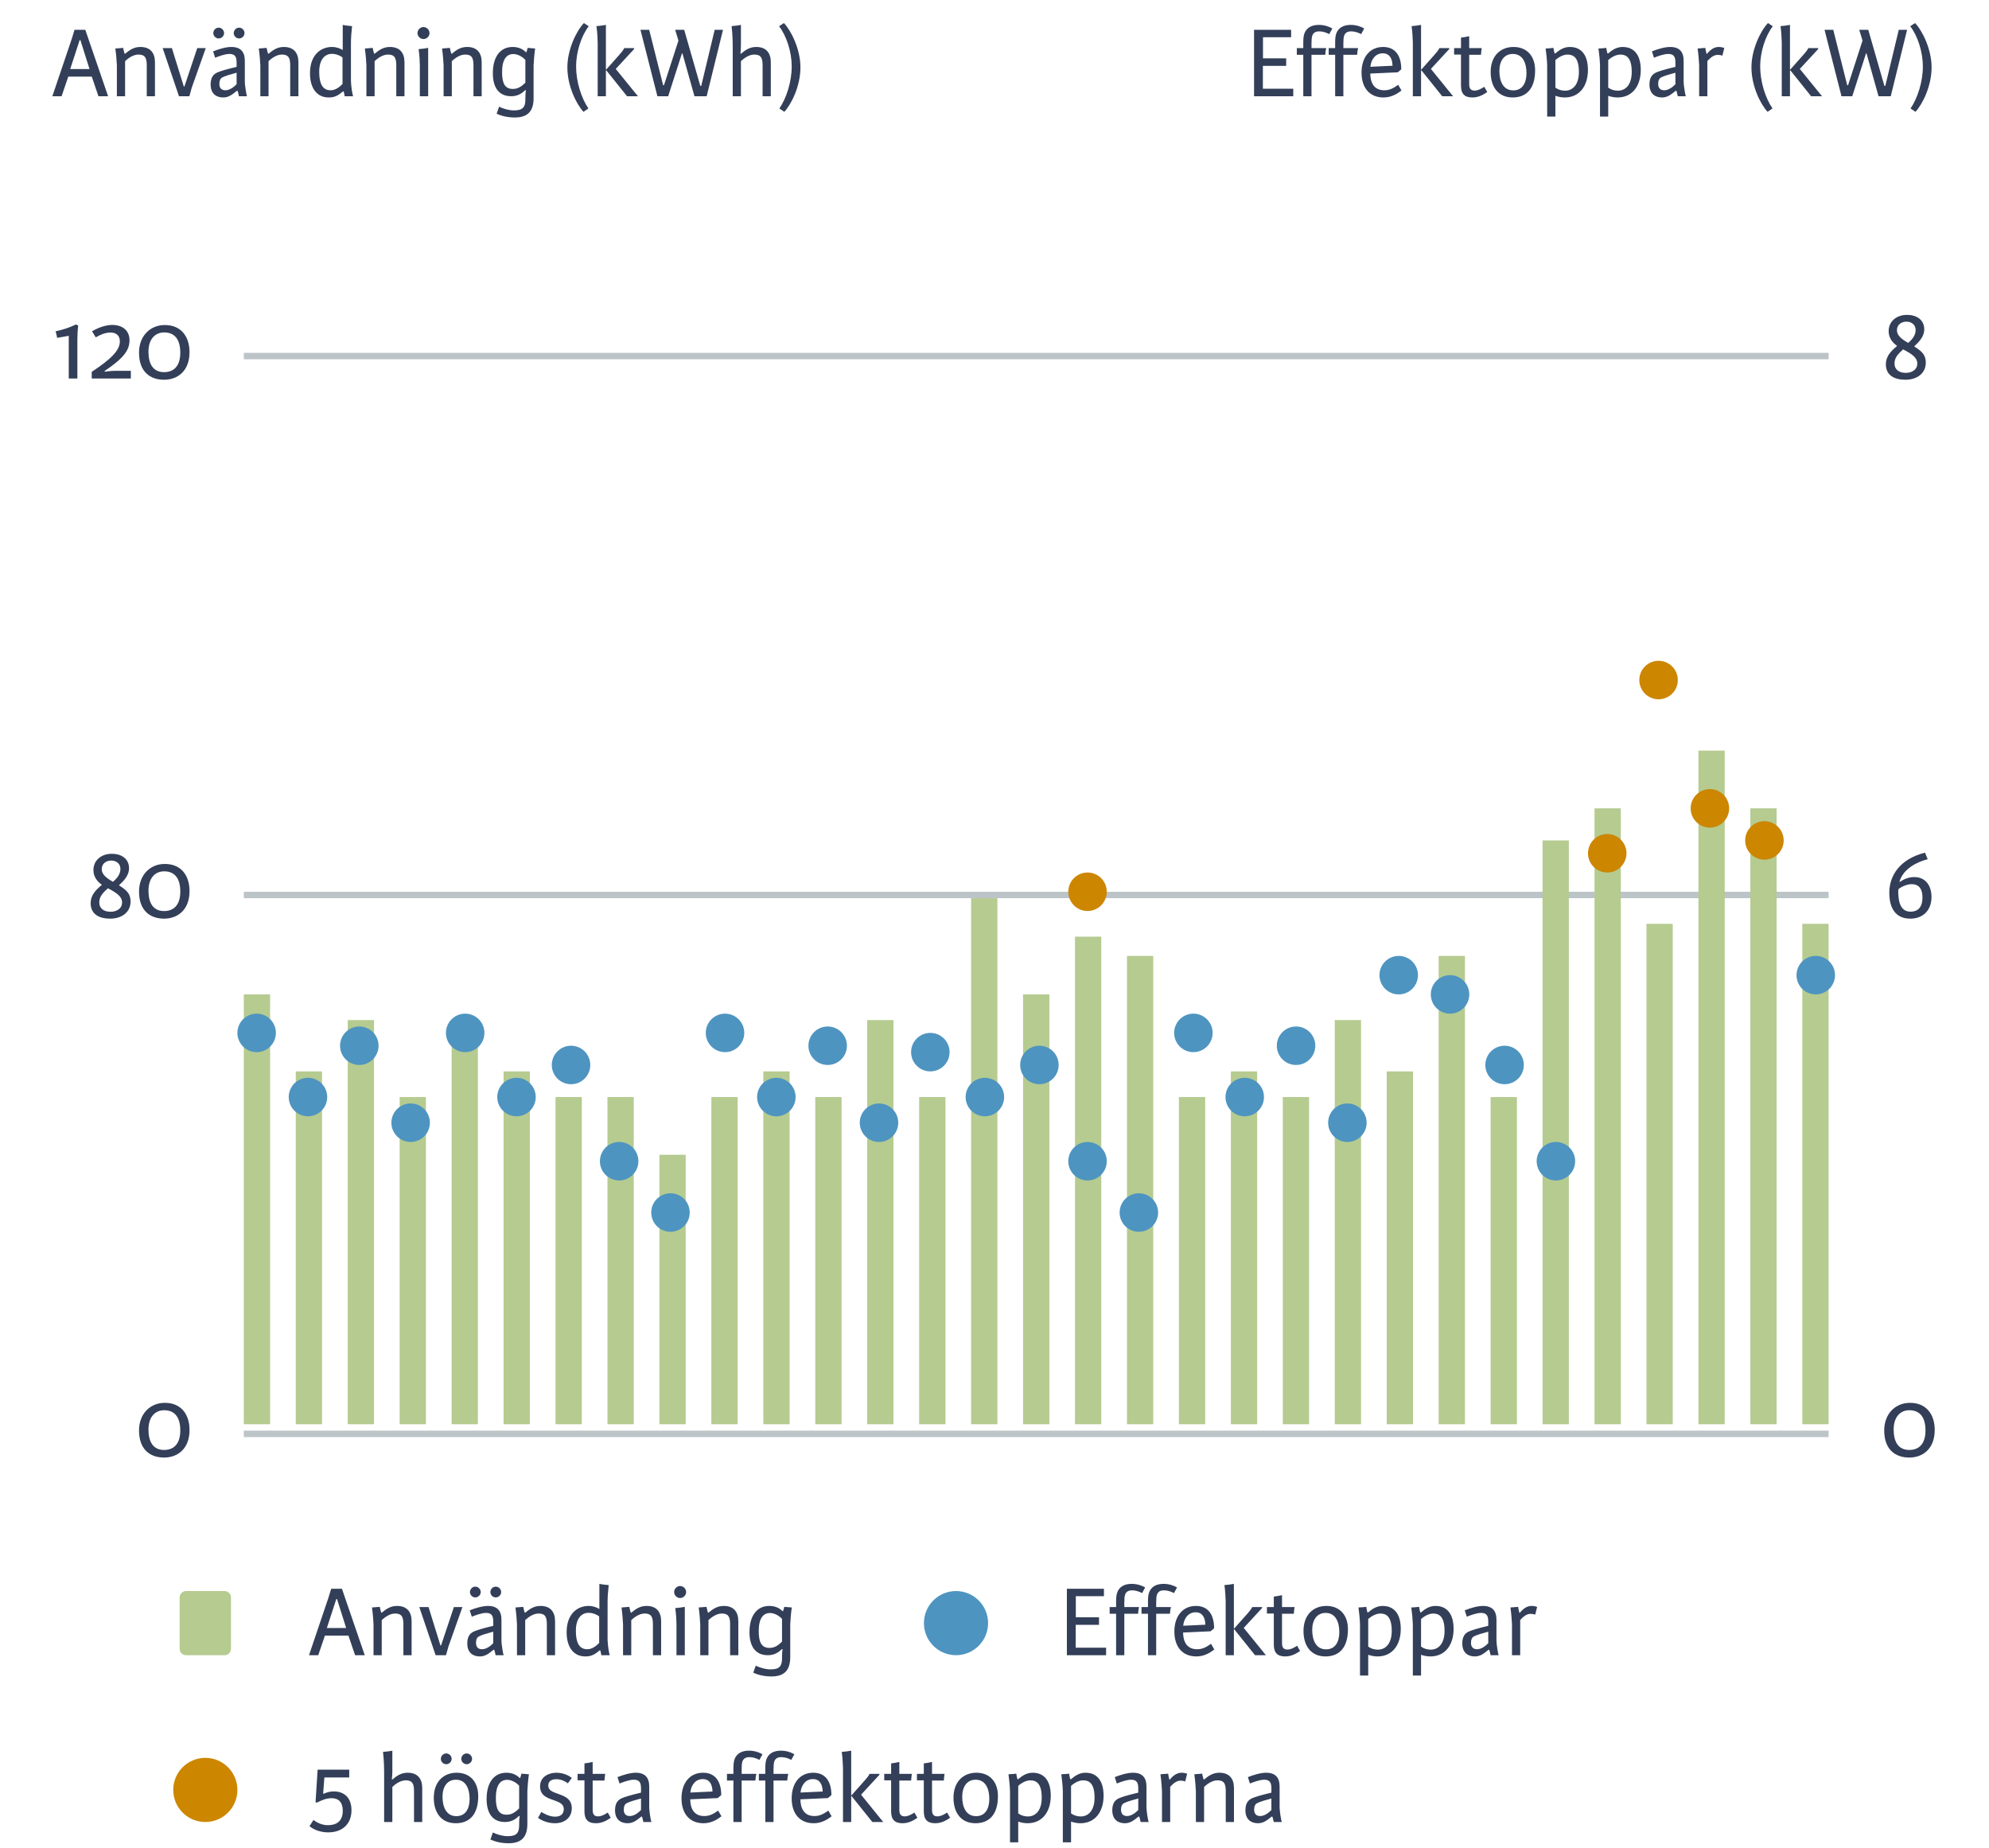 <svg width="310" height="288" viewBox="0 0 310 288" fill="none" xmlns="http://www.w3.org/2000/svg">
<path d="M11.616 4.648H13.296L16.848 15H15.344L14.304 11.944H10.64L9.6 15H8.16L11.184 6.056L11.616 4.648ZM12.416 6.248L10.944 10.76H13.952L12.528 6.248H12.416ZM18.216 15V10.184C18.184 9.544 18.12 8.6 17.976 7.56C18.408 7.528 18.728 7.512 19.192 7.464C19.256 7.8 19.32 8.04 19.416 8.36L19.496 8.376C20.136 7.864 20.792 7.32 21.88 7.32C23.416 7.32 24.152 8.232 24.152 9.704V15H22.872V10.168C22.872 8.952 22.552 8.504 21.576 8.504C20.744 8.504 19.96 9.096 19.496 9.528V15H18.216ZM28.648 13.48H28.744L30.744 7.496H32.072L29.895 13.64L29.512 15H27.895L25.352 7.496H26.791L28.648 13.48ZM36.925 14.152C36.172 14.76 35.629 15.192 34.781 15.192C33.821 15.192 32.828 14.712 32.828 13.16C32.828 12.04 33.292 11.576 33.821 11.32C34.252 11.112 35.245 10.808 36.877 10.424V9.8C36.877 9 36.733 8.408 35.773 8.408C35.036 8.408 34.06 8.792 33.532 9L33.212 8.008C34.029 7.672 35.197 7.32 36.044 7.32C37.517 7.32 38.157 8.088 38.157 9.464V12.76C38.157 13.208 38.38 14.712 38.492 15H37.245C37.181 14.68 37.117 14.44 37.036 14.168L36.925 14.152ZM36.877 11.336C36.029 11.56 35.084 11.832 34.636 12.072C34.349 12.232 34.188 12.552 34.188 13.08C34.188 13.688 34.492 14.072 35.133 14.072C35.788 14.072 36.477 13.56 36.877 13.128V11.336ZM36.428 5.16C36.428 5.608 36.812 5.992 37.261 5.992C37.724 5.992 38.108 5.608 38.108 5.16C38.108 4.696 37.724 4.312 37.261 4.312C36.812 4.312 36.428 4.696 36.428 5.16ZM33.245 5.16C33.245 5.608 33.629 5.992 34.077 5.992C34.541 5.992 34.925 5.608 34.925 5.16C34.925 4.696 34.541 4.312 34.077 4.312C33.629 4.312 33.245 4.696 33.245 5.16ZM40.575 15V10.184C40.543 9.544 40.479 8.6 40.335 7.56C40.767 7.528 41.087 7.512 41.551 7.464C41.615 7.8 41.679 8.04 41.775 8.36L41.855 8.376C42.495 7.864 43.151 7.32 44.239 7.32C45.775 7.32 46.511 8.232 46.511 9.704V15H45.231V10.168C45.231 8.952 44.911 8.504 43.935 8.504C43.103 8.504 42.319 9.096 41.855 9.528V15H40.575ZM54.697 6.712V12.648C54.729 13.528 54.921 14.712 55.033 15H53.721C53.689 14.744 53.625 14.504 53.561 14.248H53.465C52.681 14.904 52.153 15.192 51.241 15.192C49.353 15.192 48.313 13.704 48.313 11.416C48.313 8.488 50.057 7.32 51.737 7.32C52.425 7.32 53.017 7.544 53.417 7.8V3.88C53.945 3.992 54.409 4.024 54.873 4.072C54.761 5.016 54.697 5.96 54.697 6.712ZM53.385 13.096V8.952C53.049 8.68 52.393 8.392 51.737 8.392C50.617 8.392 49.753 9.288 49.753 11.192C49.753 12.888 50.185 14.072 51.529 14.072C52.281 14.072 52.905 13.576 53.385 13.096ZM57.106 15V10.184C57.075 9.544 57.011 8.6 56.867 7.56C57.298 7.528 57.618 7.512 58.083 7.464C58.147 7.8 58.211 8.04 58.306 8.36L58.386 8.376C59.026 7.864 59.682 7.32 60.77 7.32C62.306 7.32 63.042 8.232 63.042 9.704V15H61.763V10.168C61.763 8.952 61.443 8.504 60.467 8.504C59.635 8.504 58.85 9.096 58.386 9.528V15H57.106ZM65.069 5.16C65.069 4.648 65.501 4.216 65.996 4.216C66.508 4.216 66.941 4.648 66.941 5.16C66.941 5.656 66.508 6.088 65.996 6.088C65.501 6.088 65.069 5.656 65.069 5.16ZM66.733 7.464V15H65.436V10.184C65.421 9.448 65.388 8.696 65.245 7.656C65.677 7.624 66.252 7.56 66.733 7.464ZM69.138 15V10.184C69.106 9.544 69.042 8.6 68.898 7.56C69.33 7.528 69.65 7.512 70.114 7.464C70.178 7.8 70.242 8.04 70.338 8.36L70.418 8.376C71.058 7.864 71.714 7.32 72.802 7.32C74.338 7.32 75.074 8.232 75.074 9.704V15H73.794V10.168C73.794 8.952 73.474 8.504 72.498 8.504C71.666 8.504 70.882 9.096 70.418 9.528V15H69.138ZM79.9 7.32C80.684 7.32 81.388 7.56 81.964 8.136H82.044C82.124 7.896 82.188 7.704 82.236 7.464C82.7 7.512 82.972 7.528 83.404 7.56C83.26 8.6 83.196 9.544 83.164 10.184V15.288C83.164 17.368 82.22 18.312 80.236 18.312C79.116 18.312 78.14 18.072 77.404 17.72L77.788 16.632C78.524 16.984 79.34 17.208 80.108 17.208C81.436 17.208 81.884 16.744 81.884 15.512V15.176C81.884 14.664 81.916 14.312 81.98 14.104L81.852 14.056C81.292 14.616 80.62 15 79.676 15C77.804 15 76.812 13.704 76.812 11.416C76.812 8.792 78.012 7.32 79.9 7.32ZM81.884 12.888V9.336C81.404 8.824 80.684 8.424 80.012 8.424C78.956 8.424 78.252 9.24 78.252 11.256C78.252 13.016 78.716 13.864 79.932 13.864C80.78 13.864 81.34 13.416 81.884 12.888ZM88.429 10.504C88.429 7.656 89.885 4.76 91.005 3.592L91.757 4.088C90.589 5.608 89.789 8.12 89.789 10.344C89.789 12.76 90.621 15.32 91.709 16.904L90.941 17.432C89.821 16.216 88.429 13.4 88.429 10.504ZM94.434 3.88V10.824H94.498L96.53 8.536C96.882 8.152 97.138 7.816 97.298 7.496H98.834V7.64L95.97 10.744L99.426 15H97.73L94.498 10.968H94.434V15H93.154V6.6C93.122 5.912 93.106 5.112 92.962 4.072C93.394 4.04 93.954 3.976 94.434 3.88ZM105.74 6.328L105.228 4.648H106.636L109.148 13.384H109.292L111.388 4.648H112.684L110.14 15H108.236L106.364 8.328H106.284L104.14 15H102.46L99.82 4.648H101.18L103.356 13.288H103.484L105.74 6.328ZM115.4 8.36L115.48 8.376C116.12 7.864 116.776 7.32 117.864 7.32C119.4 7.32 120.136 8.232 120.136 9.704V15H118.856V10.168C118.856 8.952 118.536 8.504 117.56 8.504C116.728 8.504 115.944 9.096 115.48 9.528V15H114.2V7.592C114.2 6.568 114.184 5.432 114.024 4.072C114.488 4.024 114.952 3.992 115.48 3.88V7.048C115.48 7.4 115.448 7.976 115.4 8.36ZM124.754 10.504C124.754 13.4 123.362 16.216 122.242 17.432L121.474 16.904C122.562 15.32 123.394 12.76 123.394 10.344C123.394 8.12 122.594 5.608 121.426 4.088L122.178 3.592C123.298 4.76 124.754 7.656 124.754 10.504Z" fill="#333F58"/>
<path d="M195.453 15V4.648H201.229V5.8H196.845V9.096H200.461V10.264H196.829V13.832H201.565V15H195.453ZM204.406 8.536V15H203.126V8.536H202.118V7.496H203.126V6.552C203.126 6.008 203.174 5.528 203.334 5.128C203.67 4.328 204.422 3.88 205.542 3.88C206.422 3.88 207.174 4.152 207.654 4.44L207.174 5.32C206.742 5.08 206.15 4.888 205.638 4.888C205.222 4.888 204.71 4.984 204.518 5.592C204.438 5.864 204.406 6.248 204.406 6.776V7.496H206.71C206.614 7.832 206.566 8.232 206.55 8.536H204.406ZM209.374 8.536V15H208.094V8.536H207.086V7.496H208.094V6.552C208.094 6.008 208.142 5.528 208.302 5.128C208.638 4.328 209.39 3.88 210.51 3.88C211.39 3.88 212.142 4.152 212.622 4.44L212.142 5.32C211.71 5.08 211.118 4.888 210.606 4.888C210.19 4.888 209.678 4.984 209.486 5.592C209.406 5.864 209.374 6.248 209.374 6.776V7.496H211.678C211.582 7.832 211.534 8.232 211.518 8.536H209.374ZM213.581 10.408L217.037 10.248C217.005 9.096 216.557 8.312 215.517 8.312C214.445 8.312 213.709 9.16 213.581 10.408ZM215.757 14.072C216.605 14.072 217.213 13.72 217.917 13.224L218.429 14.104C217.549 14.808 216.637 15.192 215.629 15.192C213.533 15.192 212.205 13.768 212.205 11.304C212.205 9 213.437 7.32 215.565 7.32C217.533 7.32 218.397 8.76 218.397 10.808L217.853 11.272L213.565 11.464C213.581 12.84 214.109 14.072 215.757 14.072ZM221.481 3.88V10.824H221.545L223.577 8.536C223.929 8.152 224.185 7.816 224.345 7.496H225.881V7.64L223.017 10.744L226.473 15H224.777L221.545 10.968H221.481V15H220.201V6.6C220.169 5.912 220.153 5.112 220.009 4.072C220.441 4.04 221.001 3.976 221.481 3.88ZM231.336 13.528L231.8 14.344C231.16 14.792 230.408 15.192 229.48 15.192C228.264 15.192 227.704 14.616 227.704 13.352V8.504H226.632V7.496H227.704V5.864C228.136 5.816 228.552 5.736 228.984 5.64V7.496H230.936C230.888 7.752 230.84 8.296 230.824 8.536H228.984V13.096C228.984 13.8 229.224 14.12 229.816 14.12C230.312 14.12 230.76 13.896 231.336 13.528ZM235.754 15.192C233.546 15.192 232.33 13.592 232.33 11.224C232.33 8.744 233.834 7.32 235.898 7.32C237.898 7.32 239.258 8.648 239.258 10.968C239.258 13.736 237.978 15.192 235.754 15.192ZM235.85 14.088C237.306 14.088 237.914 12.888 237.914 11.4C237.914 9.816 237.322 8.408 235.786 8.408C234.394 8.408 233.69 9.544 233.69 11.064C233.69 12.52 234.202 14.088 235.85 14.088ZM242.419 14.936V18.168H241.139V10.2C241.107 9.304 241.027 8.456 240.899 7.56C241.299 7.544 241.715 7.512 242.115 7.464C242.163 7.8 242.227 8.072 242.29 8.312L242.387 8.344C243.107 7.736 243.763 7.32 244.691 7.32C244.931 7.32 245.187 7.352 245.411 7.4C246.563 7.672 247.491 8.68 247.491 10.904C247.491 13.416 246.163 15.192 243.875 15.192C243.427 15.192 242.915 15.112 242.419 14.936ZM242.419 9.368V13.656C242.819 13.96 243.363 14.136 243.907 14.136C245.219 14.136 246.083 13.096 246.083 11.208C246.083 9 245.251 8.504 244.307 8.504C243.315 8.504 242.419 9.368 242.419 9.368ZM250.653 14.936V18.168H249.373V10.2C249.341 9.304 249.261 8.456 249.133 7.56C249.533 7.544 249.949 7.512 250.349 7.464C250.397 7.8 250.461 8.072 250.525 8.312L250.621 8.344C251.341 7.736 251.997 7.32 252.925 7.32C253.165 7.32 253.421 7.352 253.645 7.4C254.797 7.672 255.725 8.68 255.725 10.904C255.725 13.416 254.397 15.192 252.109 15.192C251.661 15.192 251.149 15.112 250.653 14.936ZM250.653 9.368V13.656C251.053 13.96 251.597 14.136 252.141 14.136C253.453 14.136 254.317 13.096 254.317 11.208C254.317 9 253.485 8.504 252.541 8.504C251.549 8.504 250.653 9.368 250.653 9.368ZM261.287 14.168L261.175 14.152C260.423 14.76 259.879 15.192 259.031 15.192C258.071 15.192 257.079 14.712 257.079 13.16C257.079 12.04 257.543 11.576 258.071 11.32C258.503 11.112 259.495 10.808 261.127 10.424V9.8C261.127 9 260.983 8.408 260.023 8.408C259.287 8.408 258.311 8.792 257.783 9L257.463 8.008C258.279 7.672 259.447 7.32 260.295 7.32C261.767 7.32 262.407 8.088 262.407 9.464V12.76C262.407 13.208 262.631 14.712 262.743 15H261.495C261.431 14.68 261.367 14.44 261.287 14.168ZM261.127 13.128V11.336C260.279 11.56 259.335 11.832 258.887 12.072C258.599 12.232 258.439 12.552 258.439 13.08C258.439 13.688 258.743 14.072 259.383 14.072C260.039 14.072 260.727 13.56 261.127 13.128ZM268.746 7.48L268.442 8.68C268.202 8.584 267.962 8.552 267.722 8.552C267.13 8.552 266.618 8.952 266.106 9.512V15H264.826V10.184C264.794 9.544 264.73 8.6 264.586 7.56C265.018 7.528 265.322 7.512 265.786 7.464C265.818 7.704 265.882 8.088 265.978 8.392H266.042C266.65 7.656 267.226 7.32 267.882 7.32C268.234 7.32 268.554 7.4 268.746 7.48ZM272.976 10.504C272.976 7.656 274.432 4.76 275.552 3.592L276.304 4.088C275.136 5.608 274.336 8.12 274.336 10.344C274.336 12.76 275.168 15.32 276.256 16.904L275.488 17.432C274.368 16.216 272.976 13.4 272.976 10.504ZM278.981 3.88V10.824H279.045L281.077 8.536C281.429 8.152 281.685 7.816 281.845 7.496H283.381V7.64L280.517 10.744L283.973 15H282.277L279.045 10.968H278.981V15H277.701V6.6C277.669 5.912 277.653 5.112 277.509 4.072C277.941 4.04 278.501 3.976 278.981 3.88ZM290.288 6.328L289.776 4.648H291.184L293.696 13.384H293.84L295.936 4.648H297.232L294.688 15H292.784L290.912 8.328H290.832L288.688 15H287.008L284.368 4.648H285.728L287.904 13.288H288.032L290.288 6.328ZM301.052 10.504C301.052 13.4 299.66 16.216 298.54 17.432L297.772 16.904C298.86 15.32 299.692 12.76 299.692 10.344C299.692 8.12 298.892 5.608 297.724 4.088L298.476 3.592C299.596 4.76 301.052 7.656 301.052 10.504Z" fill="#333F58"/>
<path d="M12.06 52.824V59H10.716V52.344L8.908 52.664C8.828 52.232 8.764 51.96 8.668 51.64C9.772 51.416 10.956 51.016 11.852 50.568L12.188 50.76C12.108 51.304 12.06 52.28 12.06 52.824ZM14.297 59V57.96C17.209 56.04 18.681 54.648 18.681 53.224C18.681 52.264 18.073 51.832 17.209 51.832C16.345 51.832 15.529 52.232 14.921 52.584L14.345 51.64C15.385 51.016 16.553 50.648 17.497 50.648C19.049 50.648 20.185 51.48 20.185 53.032C20.185 54.648 19.193 55.88 16.297 57.832L16.345 57.944C16.793 57.864 17.513 57.8 18.121 57.8H20.393V59H14.297ZM25.586 51.816C24.178 51.816 23.138 52.856 23.138 54.824C23.138 56.728 23.858 58.008 25.57 58.008C27.058 58.008 28.098 57.096 28.098 54.968C28.098 52.92 27.234 51.816 25.586 51.816ZM21.666 54.968C21.666 52.36 23.41 50.664 25.682 50.664C28.306 50.664 29.538 52.552 29.538 54.888C29.538 57.864 27.65 59.192 25.57 59.192C23.41 59.192 21.666 57.96 21.666 54.968Z" fill="#333F58"/>
<path d="M17.425 133.08C18.865 133.08 20.113 133.8 20.113 135.352C20.113 136.408 19.361 137.24 18.561 137.976V138.008C19.665 138.712 20.353 139.272 20.353 140.504C20.353 142.216 18.961 143.192 17.169 143.192C15.505 143.192 14.129 142.536 14.129 140.792C14.129 139.512 14.913 138.744 15.873 137.928L15.857 137.896C15.137 137.4 14.561 136.632 14.561 135.624C14.561 134.104 15.777 133.08 17.425 133.08ZM17.617 137.448C18.193 136.936 18.769 136.312 18.769 135.432C18.769 134.68 18.193 134.136 17.329 134.136C16.561 134.136 15.857 134.6 15.857 135.48C15.857 136.088 16.257 136.712 17.617 137.448ZM15.473 140.664C15.473 141.608 16.193 142.12 17.233 142.12C18.097 142.12 19.025 141.688 19.025 140.664C19.025 139.752 18.225 139.192 16.817 138.456C16.081 139.128 15.473 139.72 15.473 140.664ZM25.588 135.816C24.18 135.816 23.14 136.856 23.14 138.824C23.14 140.728 23.86 142.008 25.572 142.008C27.06 142.008 28.1 141.096 28.1 138.968C28.1 136.92 27.236 135.816 25.588 135.816ZM21.668 138.968C21.668 136.36 23.412 134.664 25.684 134.664C28.308 134.664 29.54 136.552 29.54 138.888C29.54 141.864 27.652 143.192 25.572 143.192C23.412 143.192 21.668 141.96 21.668 138.968Z" fill="#333F58"/>
<path d="M25.588 219.816C24.18 219.816 23.14 220.856 23.14 222.824C23.14 224.728 23.86 226.008 25.572 226.008C27.06 226.008 28.1 225.096 28.1 222.968C28.1 220.92 27.236 219.816 25.588 219.816ZM21.668 222.968C21.668 220.36 23.412 218.664 25.684 218.664C28.308 218.664 29.54 220.552 29.54 222.888C29.54 225.864 27.652 227.192 25.572 227.192C23.412 227.192 21.668 225.96 21.668 222.968Z" fill="#333F58"/>
<path d="M38 55.5H285" stroke="#BCC4C8"/>
<path d="M38 139.5H285" stroke="#BCC4C8"/>
<path d="M38 223.5H285" stroke="#BCC4C8"/>
<path d="M297.222 49.08C298.662 49.08 299.91 49.8 299.91 51.352C299.91 52.408 299.158 53.24 298.358 53.976V54.008C299.462 54.712 300.15 55.272 300.15 56.504C300.15 58.216 298.758 59.192 296.966 59.192C295.302 59.192 293.926 58.536 293.926 56.792C293.926 55.512 294.71 54.744 295.67 53.928L295.654 53.896C294.934 53.4 294.358 52.632 294.358 51.624C294.358 50.104 295.574 49.08 297.222 49.08ZM297.414 53.448C297.99 52.936 298.566 52.312 298.566 51.432C298.566 50.68 297.99 50.136 297.126 50.136C296.358 50.136 295.654 50.6 295.654 51.48C295.654 52.088 296.054 52.712 297.414 53.448ZM295.27 56.664C295.27 57.608 295.99 58.12 297.03 58.12C297.894 58.12 298.822 57.688 298.822 56.664C298.822 55.752 298.022 55.192 296.614 54.456C295.878 55.128 295.27 55.72 295.27 56.664Z" fill="#333F58"/>
<path d="M300.029 132.904L300.445 133.928C298.589 134.408 296.637 135.48 296.045 137.416L296.077 137.48C296.653 137.08 297.421 136.712 298.349 136.712C300.221 136.712 301.037 138.184 301.037 139.8C301.037 141.96 299.661 143.192 297.741 143.192C295.485 143.192 294.461 141.624 294.461 139.144C294.461 136.408 296.189 133.864 300.029 132.904ZM297.789 142.104C298.861 142.104 299.629 141.48 299.629 139.88C299.629 138.712 299.197 137.816 297.933 137.816C297.149 137.816 296.205 138.296 295.885 138.6C295.869 138.744 295.853 138.824 295.853 138.92C295.853 140.936 296.397 142.104 297.789 142.104Z" fill="#333F58"/>
<path d="M297.588 219.816C296.18 219.816 295.14 220.856 295.14 222.824C295.14 224.728 295.86 226.008 297.572 226.008C299.06 226.008 300.1 225.096 300.1 222.968C300.1 220.92 299.236 219.816 297.588 219.816ZM293.668 222.968C293.668 220.36 295.412 218.664 297.684 218.664C300.308 218.664 301.54 220.552 301.54 222.888C301.54 225.864 299.652 227.192 297.572 227.192C295.412 227.192 293.668 225.96 293.668 222.968Z" fill="#333F58"/>
<path d="M28 249C28 248.448 28.448 248 29 248H35C35.552 248 36 248.448 36 249V257C36 257.552 35.552 258 35 258H29C28.448 258 28 257.552 28 257V249Z" fill="#B5CB90"/>
<path d="M51.616 247.648H53.296L56.848 258H55.344L54.304 254.944H50.64L49.6 258H48.16L51.184 249.056L51.616 247.648ZM52.416 249.248L50.944 253.76H53.952L52.528 249.248H52.416ZM58.216 258V253.184C58.184 252.544 58.12 251.6 57.976 250.56C58.408 250.528 58.728 250.512 59.192 250.464C59.256 250.8 59.32 251.04 59.416 251.36L59.496 251.376C60.136 250.864 60.792 250.32 61.88 250.32C63.416 250.32 64.152 251.232 64.152 252.704V258H62.872V253.168C62.872 251.952 62.552 251.504 61.576 251.504C60.744 251.504 59.96 252.096 59.496 252.528V258H58.216ZM68.647 256.48H68.743L70.743 250.496H72.072L69.895 256.64L69.511 258H67.895L65.352 250.496H66.791L68.647 256.48ZM76.924 257.152C76.172 257.76 75.629 258.192 74.781 258.192C73.82 258.192 72.829 257.712 72.829 256.16C72.829 255.04 73.293 254.576 73.82 254.32C74.252 254.112 75.245 253.808 76.876 253.424V252.8C76.876 252 76.733 251.408 75.772 251.408C75.037 251.408 74.061 251.792 73.532 252L73.212 251.008C74.028 250.672 75.197 250.32 76.044 250.32C77.516 250.32 78.156 251.088 78.156 252.464V255.76C78.156 256.208 78.38 257.712 78.493 258H77.245C77.18 257.68 77.117 257.44 77.037 257.168L76.924 257.152ZM76.876 254.336C76.028 254.56 75.085 254.832 74.636 255.072C74.349 255.232 74.189 255.552 74.189 256.08C74.189 256.688 74.493 257.072 75.132 257.072C75.788 257.072 76.477 256.56 76.876 256.128V254.336ZM76.428 248.16C76.428 248.608 76.812 248.992 77.26 248.992C77.725 248.992 78.109 248.608 78.109 248.16C78.109 247.696 77.725 247.312 77.26 247.312C76.812 247.312 76.428 247.696 76.428 248.16ZM73.245 248.16C73.245 248.608 73.629 248.992 74.076 248.992C74.54 248.992 74.924 248.608 74.924 248.16C74.924 247.696 74.54 247.312 74.076 247.312C73.629 247.312 73.245 247.696 73.245 248.16ZM80.575 258V253.184C80.543 252.544 80.479 251.6 80.335 250.56C80.767 250.528 81.087 250.512 81.551 250.464C81.615 250.8 81.679 251.04 81.775 251.36L81.855 251.376C82.495 250.864 83.151 250.32 84.239 250.32C85.775 250.32 86.511 251.232 86.511 252.704V258H85.231V253.168C85.231 251.952 84.911 251.504 83.935 251.504C83.103 251.504 82.319 252.096 81.855 252.528V258H80.575ZM94.697 249.712V255.648C94.729 256.528 94.921 257.712 95.033 258H93.721C93.689 257.744 93.625 257.504 93.561 257.248H93.465C92.681 257.904 92.153 258.192 91.241 258.192C89.353 258.192 88.313 256.704 88.313 254.416C88.313 251.488 90.057 250.32 91.737 250.32C92.425 250.32 93.017 250.544 93.417 250.8V246.88C93.945 246.992 94.409 247.024 94.873 247.072C94.761 248.016 94.697 248.96 94.697 249.712ZM93.385 256.096V251.952C93.049 251.68 92.393 251.392 91.737 251.392C90.617 251.392 89.753 252.288 89.753 254.192C89.753 255.888 90.185 257.072 91.529 257.072C92.281 257.072 92.905 256.576 93.385 256.096ZM97.106 258V253.184C97.075 252.544 97.01 251.6 96.867 250.56C97.299 250.528 97.618 250.512 98.082 250.464C98.147 250.8 98.21 251.04 98.306 251.36L98.386 251.376C99.026 250.864 99.683 250.32 100.77 250.32C102.306 250.32 103.042 251.232 103.042 252.704V258H101.762V253.168C101.762 251.952 101.442 251.504 100.466 251.504C99.635 251.504 98.85 252.096 98.386 252.528V258H97.106ZM105.068 248.16C105.068 247.648 105.5 247.216 105.996 247.216C106.508 247.216 106.94 247.648 106.94 248.16C106.94 248.656 106.508 249.088 105.996 249.088C105.5 249.088 105.068 248.656 105.068 248.16ZM106.732 250.464V258H105.436V253.184C105.42 252.448 105.388 251.696 105.244 250.656C105.676 250.624 106.252 250.56 106.732 250.464ZM109.138 258V253.184C109.106 252.544 109.042 251.6 108.898 250.56C109.33 250.528 109.65 250.512 110.114 250.464C110.178 250.8 110.242 251.04 110.338 251.36L110.418 251.376C111.058 250.864 111.714 250.32 112.802 250.32C114.338 250.32 115.074 251.232 115.074 252.704V258H113.794V253.168C113.794 251.952 113.474 251.504 112.498 251.504C111.666 251.504 110.882 252.096 110.418 252.528V258H109.138ZM119.9 250.32C120.684 250.32 121.388 250.56 121.964 251.136H122.044C122.124 250.896 122.188 250.704 122.236 250.464C122.7 250.512 122.972 250.528 123.404 250.56C123.26 251.6 123.196 252.544 123.164 253.184V258.288C123.164 260.368 122.22 261.312 120.236 261.312C119.116 261.312 118.14 261.072 117.404 260.72L117.788 259.632C118.524 259.984 119.34 260.208 120.108 260.208C121.436 260.208 121.884 259.744 121.884 258.512V258.176C121.884 257.664 121.916 257.312 121.98 257.104L121.852 257.056C121.292 257.616 120.62 258 119.676 258C117.804 258 116.812 256.704 116.812 254.416C116.812 251.792 118.012 250.32 119.9 250.32ZM121.884 255.888V252.336C121.404 251.824 120.684 251.424 120.012 251.424C118.956 251.424 118.252 252.24 118.252 254.256C118.252 256.016 118.716 256.864 119.932 256.864C120.78 256.864 121.34 256.416 121.884 255.888Z" fill="#333F58"/>
<path d="M154 253C154 250.239 151.761 248 149 248C146.239 248 144 250.239 144 253C144 255.761 146.239 258 149 258C151.761 258 154 255.761 154 253Z" fill="#4E94C0"/>
<path d="M166.281 258V247.648H172.057V248.8H167.673V252.096H171.289V253.264H167.657V256.832H172.393V258H166.281ZM175.234 251.536V258H173.954V251.536H172.946V250.496H173.954V249.552C173.954 249.008 174.002 248.528 174.162 248.128C174.498 247.328 175.25 246.88 176.37 246.88C177.25 246.88 178.002 247.152 178.482 247.44L178.002 248.32C177.57 248.08 176.978 247.888 176.466 247.888C176.05 247.888 175.538 247.984 175.346 248.592C175.266 248.864 175.234 249.248 175.234 249.776V250.496H177.538C177.442 250.832 177.394 251.232 177.378 251.536H175.234ZM180.202 251.536V258H178.922V251.536H177.914V250.496H178.922V249.552C178.922 249.008 178.97 248.528 179.13 248.128C179.466 247.328 180.218 246.88 181.338 246.88C182.218 246.88 182.97 247.152 183.45 247.44L182.97 248.32C182.538 248.08 181.946 247.888 181.434 247.888C181.018 247.888 180.506 247.984 180.314 248.592C180.234 248.864 180.202 249.248 180.202 249.776V250.496H182.506C182.41 250.832 182.362 251.232 182.346 251.536H180.202ZM184.409 253.408L187.865 253.248C187.833 252.096 187.385 251.312 186.345 251.312C185.273 251.312 184.537 252.16 184.409 253.408ZM186.585 257.072C187.433 257.072 188.041 256.72 188.745 256.224L189.257 257.104C188.377 257.808 187.465 258.192 186.457 258.192C184.361 258.192 183.033 256.768 183.033 254.304C183.033 252 184.265 250.32 186.393 250.32C188.361 250.32 189.225 251.76 189.225 253.808L188.681 254.272L184.393 254.464C184.409 255.84 184.937 257.072 186.585 257.072ZM192.31 246.88V253.824H192.374L194.406 251.536C194.758 251.152 195.014 250.816 195.174 250.496H196.71V250.64L193.846 253.744L197.302 258H195.606L192.374 253.968H192.31V258H191.03V249.6C190.998 248.912 190.982 248.112 190.838 247.072C191.27 247.04 191.83 246.976 192.31 246.88ZM202.164 256.528L202.628 257.344C201.988 257.792 201.236 258.192 200.308 258.192C199.092 258.192 198.532 257.616 198.532 256.352V251.504H197.46V250.496H198.532V248.864C198.964 248.816 199.38 248.736 199.812 248.64V250.496H201.764C201.716 250.752 201.668 251.296 201.652 251.536H199.812V256.096C199.812 256.8 200.052 257.12 200.644 257.12C201.14 257.12 201.588 256.896 202.164 256.528ZM206.582 258.192C204.374 258.192 203.158 256.592 203.158 254.224C203.158 251.744 204.662 250.32 206.726 250.32C208.726 250.32 210.086 251.648 210.086 253.968C210.086 256.736 208.806 258.192 206.582 258.192ZM206.678 257.088C208.134 257.088 208.742 255.888 208.742 254.4C208.742 252.816 208.15 251.408 206.614 251.408C205.222 251.408 204.518 252.544 204.518 254.064C204.518 255.52 205.03 257.088 206.678 257.088ZM213.247 257.936V261.168H211.967V253.2C211.935 252.304 211.855 251.456 211.727 250.56C212.127 250.544 212.543 250.512 212.943 250.464C212.991 250.8 213.055 251.072 213.119 251.312L213.215 251.344C213.935 250.736 214.591 250.32 215.519 250.32C215.759 250.32 216.015 250.352 216.239 250.4C217.391 250.672 218.319 251.68 218.319 253.904C218.319 256.416 216.991 258.192 214.703 258.192C214.255 258.192 213.743 258.112 213.247 257.936ZM213.247 252.368V256.656C213.647 256.96 214.191 257.136 214.735 257.136C216.047 257.136 216.911 256.096 216.911 254.208C216.911 252 216.079 251.504 215.135 251.504C214.143 251.504 213.247 252.368 213.247 252.368ZM221.481 257.936V261.168H220.201V253.2C220.169 252.304 220.089 251.456 219.961 250.56C220.361 250.544 220.777 250.512 221.177 250.464C221.225 250.8 221.289 251.072 221.353 251.312L221.449 251.344C222.169 250.736 222.825 250.32 223.753 250.32C223.993 250.32 224.249 250.352 224.473 250.4C225.625 250.672 226.553 251.68 226.553 253.904C226.553 256.416 225.225 258.192 222.937 258.192C222.489 258.192 221.977 258.112 221.481 257.936ZM221.481 252.368V256.656C221.881 256.96 222.425 257.136 222.969 257.136C224.281 257.136 225.145 256.096 225.145 254.208C225.145 252 224.313 251.504 223.369 251.504C222.377 251.504 221.481 252.368 221.481 252.368ZM232.115 257.168L232.003 257.152C231.251 257.76 230.707 258.192 229.859 258.192C228.899 258.192 227.907 257.712 227.907 256.16C227.907 255.04 228.371 254.576 228.899 254.32C229.331 254.112 230.323 253.808 231.955 253.424V252.8C231.955 252 231.811 251.408 230.851 251.408C230.115 251.408 229.139 251.792 228.611 252L228.291 251.008C229.107 250.672 230.275 250.32 231.123 250.32C232.595 250.32 233.235 251.088 233.235 252.464V255.76C233.235 256.208 233.459 257.712 233.571 258H232.323C232.259 257.68 232.195 257.44 232.115 257.168ZM231.955 256.128V254.336C231.107 254.56 230.163 254.832 229.715 255.072C229.427 255.232 229.267 255.552 229.267 256.08C229.267 256.688 229.571 257.072 230.211 257.072C230.867 257.072 231.555 256.56 231.955 256.128ZM239.574 250.48L239.27 251.68C239.03 251.584 238.79 251.552 238.55 251.552C237.958 251.552 237.446 251.952 236.934 252.512V258H235.654V253.184C235.622 252.544 235.558 251.6 235.414 250.56C235.846 250.528 236.15 250.512 236.614 250.464C236.646 250.704 236.71 251.088 236.806 251.392H236.87C237.478 250.656 238.054 250.32 238.71 250.32C239.062 250.32 239.382 250.4 239.574 250.48Z" fill="#333F58"/>
<path d="M37 279C37 276.239 34.761 274 32 274C29.239 274 27 276.239 27 279C27 281.761 29.239 284 32 284C34.761 284 37 281.761 37 279Z" fill="#CC8600"/>
<path d="M51.086 284.496C52.318 284.496 53.422 284 53.422 282.24C53.422 280.88 52.734 280.288 51.678 280.288C50.83 280.288 50.094 280.624 49.358 280.992L49.182 280.896L49.502 275.84H54.43V277.056H50.558L50.366 279.552L50.446 279.6C50.942 279.376 51.406 279.232 52.03 279.232C53.582 279.232 54.782 280.144 54.782 282.176C54.782 284.16 53.518 285.616 51.134 285.616C50.11 285.616 48.942 285.28 48.238 284.64L48.862 283.68C49.134 283.904 49.998 284.496 51.086 284.496ZM61.07 277.36L61.15 277.376C61.79 276.864 62.446 276.32 63.534 276.32C65.07 276.32 65.806 277.232 65.806 278.704V284H64.526V279.168C64.526 277.952 64.206 277.504 63.23 277.504C62.398 277.504 61.614 278.096 61.15 278.528V284H59.87V276.592C59.87 275.568 59.854 274.432 59.694 273.072C60.158 273.024 60.622 272.992 61.15 272.88V276.048C61.15 276.4 61.118 276.976 61.07 277.36ZM71.032 284.192C68.824 284.192 67.608 282.592 67.608 280.224C67.608 277.744 69.112 276.32 71.176 276.32C73.176 276.32 74.536 277.648 74.536 279.968C74.536 282.736 73.256 284.192 71.032 284.192ZM71.128 283.088C72.584 283.088 73.192 281.888 73.192 280.4C73.192 278.816 72.6 277.408 71.064 277.408C69.672 277.408 68.968 278.544 68.968 280.064C68.968 281.52 69.48 283.088 71.128 283.088ZM71.896 274.16C71.896 273.696 72.28 273.312 72.728 273.312C73.192 273.312 73.576 273.696 73.576 274.16C73.576 274.608 73.192 274.992 72.728 274.992C72.28 274.992 71.896 274.608 71.896 274.16ZM68.712 274.16C68.712 273.696 69.096 273.312 69.544 273.312C70.008 273.312 70.392 273.696 70.392 274.16C70.392 274.608 70.008 274.992 69.544 274.992C69.096 274.992 68.712 274.608 68.712 274.16ZM78.929 276.32C79.713 276.32 80.417 276.56 80.993 277.136H81.073C81.153 276.896 81.217 276.704 81.265 276.464C81.729 276.512 82.001 276.528 82.433 276.56C82.289 277.6 82.225 278.544 82.193 279.184V284.288C82.193 286.368 81.249 287.312 79.265 287.312C78.145 287.312 77.169 287.072 76.433 286.72L76.817 285.632C77.553 285.984 78.369 286.208 79.137 286.208C80.465 286.208 80.913 285.744 80.913 284.512V284.176C80.913 283.664 80.945 283.312 81.009 283.104L80.881 283.056C80.321 283.616 79.649 284 78.705 284C76.833 284 75.841 282.704 75.841 280.416C75.841 277.792 77.041 276.32 78.929 276.32ZM80.913 281.888V278.336C80.433 277.824 79.713 277.424 79.041 277.424C77.985 277.424 77.281 278.24 77.281 280.256C77.281 282.016 77.745 282.864 78.961 282.864C79.809 282.864 80.369 282.416 80.913 281.888ZM87.869 281.984C87.869 281.216 87.213 280.928 86.461 280.656C85.405 280.288 84.173 279.952 84.173 278.432C84.173 276.96 85.517 276.32 86.701 276.32C87.725 276.32 88.605 276.704 89.117 277.136L88.509 277.968C88.109 277.68 87.485 277.328 86.717 277.328C85.837 277.328 85.453 277.744 85.453 278.288C85.453 279.136 86.173 279.312 87.133 279.664C88.045 280 89.117 280.416 89.117 281.856C89.117 283.248 88.093 284.192 86.461 284.192C85.277 284.192 84.285 283.68 83.853 283.36L84.365 282.432C84.669 282.624 85.565 283.168 86.509 283.168C87.341 283.168 87.869 282.784 87.869 281.984ZM94.724 282.528L95.188 283.344C94.548 283.792 93.796 284.192 92.868 284.192C91.652 284.192 91.092 283.616 91.092 282.352V277.504H90.02V276.496H91.092V274.864C91.524 274.816 91.94 274.736 92.372 274.64V276.496H94.324C94.276 276.752 94.228 277.296 94.212 277.536H92.372V282.096C92.372 282.8 92.612 283.12 93.204 283.12C93.7 283.12 94.148 282.896 94.724 282.528ZM100.066 283.168L99.954 283.152C99.202 283.76 98.658 284.192 97.81 284.192C96.85 284.192 95.858 283.712 95.858 282.16C95.858 281.04 96.322 280.576 96.85 280.32C97.282 280.112 98.274 279.808 99.906 279.424V278.8C99.906 278 99.762 277.408 98.802 277.408C98.066 277.408 97.09 277.792 96.562 278L96.242 277.008C97.058 276.672 98.226 276.32 99.074 276.32C100.546 276.32 101.186 277.088 101.186 278.464V281.76C101.186 282.208 101.41 283.712 101.522 284H100.274C100.21 283.68 100.146 283.44 100.066 283.168ZM99.906 282.128V280.336C99.058 280.56 98.114 280.832 97.666 281.072C97.378 281.232 97.218 281.552 97.218 282.08C97.218 282.688 97.522 283.072 98.162 283.072C98.818 283.072 99.506 282.56 99.906 282.128ZM107.593 279.408L111.049 279.248C111.017 278.096 110.569 277.312 109.529 277.312C108.457 277.312 107.721 278.16 107.593 279.408ZM109.769 283.072C110.617 283.072 111.225 282.72 111.929 282.224L112.441 283.104C111.561 283.808 110.649 284.192 109.641 284.192C107.545 284.192 106.217 282.768 106.217 280.304C106.217 278 107.449 276.32 109.577 276.32C111.545 276.32 112.409 277.76 112.409 279.808L111.865 280.272L107.577 280.464C107.593 281.84 108.121 283.072 109.769 283.072ZM115.59 277.536V284H114.31V277.536H113.302V276.496H114.31V275.552C114.31 275.008 114.358 274.528 114.518 274.128C114.854 273.328 115.606 272.88 116.726 272.88C117.606 272.88 118.358 273.152 118.838 273.44L118.358 274.32C117.926 274.08 117.334 273.888 116.822 273.888C116.406 273.888 115.894 273.984 115.702 274.592C115.622 274.864 115.59 275.248 115.59 275.776V276.496H117.894C117.798 276.832 117.75 277.232 117.734 277.536H115.59ZM120.559 277.536V284H119.279V277.536H118.271V276.496H119.279V275.552C119.279 275.008 119.327 274.528 119.487 274.128C119.823 273.328 120.575 272.88 121.695 272.88C122.575 272.88 123.327 273.152 123.807 273.44L123.327 274.32C122.895 274.08 122.303 273.888 121.791 273.888C121.375 273.888 120.863 273.984 120.671 274.592C120.591 274.864 120.559 275.248 120.559 275.776V276.496H122.863C122.767 276.832 122.719 277.232 122.703 277.536H120.559ZM124.765 279.408L128.221 279.248C128.189 278.096 127.741 277.312 126.701 277.312C125.629 277.312 124.893 278.16 124.765 279.408ZM126.941 283.072C127.789 283.072 128.397 282.72 129.101 282.224L129.613 283.104C128.733 283.808 127.821 284.192 126.813 284.192C124.717 284.192 123.389 282.768 123.389 280.304C123.389 278 124.621 276.32 126.749 276.32C128.717 276.32 129.581 277.76 129.581 279.808L129.037 280.272L124.749 280.464C124.765 281.84 125.293 283.072 126.941 283.072ZM132.666 272.88V279.824H132.73L134.762 277.536C135.114 277.152 135.37 276.816 135.53 276.496H137.066V276.64L134.202 279.744L137.658 284H135.962L132.73 279.968H132.666V284H131.386V275.6C131.354 274.912 131.338 274.112 131.194 273.072C131.626 273.04 132.186 272.976 132.666 272.88ZM142.52 282.528L142.984 283.344C142.344 283.792 141.592 284.192 140.664 284.192C139.448 284.192 138.888 283.616 138.888 282.352V277.504H137.816V276.496H138.888V274.864C139.32 274.816 139.736 274.736 140.168 274.64V276.496H142.12C142.072 276.752 142.024 277.296 142.008 277.536H140.168V282.096C140.168 282.8 140.408 283.12 141 283.12C141.496 283.12 141.944 282.896 142.52 282.528ZM147.614 282.528L148.078 283.344C147.438 283.792 146.686 284.192 145.758 284.192C144.542 284.192 143.982 283.616 143.982 282.352V277.504H142.91V276.496H143.982V274.864C144.414 274.816 144.83 274.736 145.262 274.64V276.496H147.214C147.166 276.752 147.118 277.296 147.102 277.536H145.262V282.096C145.262 282.8 145.502 283.12 146.094 283.12C146.59 283.12 147.038 282.896 147.614 282.528ZM152.032 284.192C149.824 284.192 148.608 282.592 148.608 280.224C148.608 277.744 150.112 276.32 152.176 276.32C154.176 276.32 155.536 277.648 155.536 279.968C155.536 282.736 154.256 284.192 152.032 284.192ZM152.128 283.088C153.584 283.088 154.192 281.888 154.192 280.4C154.192 278.816 153.6 277.408 152.064 277.408C150.672 277.408 149.968 278.544 149.968 280.064C149.968 281.52 150.48 283.088 152.128 283.088ZM158.697 283.936V287.168H157.417V279.2C157.385 278.304 157.305 277.456 157.177 276.56C157.577 276.544 157.993 276.512 158.393 276.464C158.441 276.8 158.505 277.072 158.569 277.312L158.665 277.344C159.385 276.736 160.041 276.32 160.969 276.32C161.209 276.32 161.465 276.352 161.689 276.4C162.841 276.672 163.769 277.68 163.769 279.904C163.769 282.416 162.441 284.192 160.153 284.192C159.705 284.192 159.193 284.112 158.697 283.936ZM158.697 278.368V282.656C159.097 282.96 159.641 283.136 160.185 283.136C161.497 283.136 162.361 282.096 162.361 280.208C162.361 278 161.529 277.504 160.585 277.504C159.593 277.504 158.697 278.368 158.697 278.368ZM166.931 283.936V287.168H165.651V279.2C165.619 278.304 165.539 277.456 165.411 276.56C165.811 276.544 166.227 276.512 166.627 276.464C166.675 276.8 166.739 277.072 166.803 277.312L166.899 277.344C167.619 276.736 168.275 276.32 169.203 276.32C169.443 276.32 169.699 276.352 169.923 276.4C171.075 276.672 172.003 277.68 172.003 279.904C172.003 282.416 170.675 284.192 168.387 284.192C167.939 284.192 167.427 284.112 166.931 283.936ZM166.931 278.368V282.656C167.331 282.96 167.875 283.136 168.419 283.136C169.731 283.136 170.595 282.096 170.595 280.208C170.595 278 169.763 277.504 168.819 277.504C167.827 277.504 166.931 278.368 166.931 278.368ZM177.566 283.168L177.454 283.152C176.702 283.76 176.158 284.192 175.31 284.192C174.35 284.192 173.358 283.712 173.358 282.16C173.358 281.04 173.822 280.576 174.35 280.32C174.782 280.112 175.774 279.808 177.406 279.424V278.8C177.406 278 177.262 277.408 176.302 277.408C175.566 277.408 174.59 277.792 174.062 278L173.741 277.008C174.558 276.672 175.726 276.32 176.574 276.32C178.046 276.32 178.686 277.088 178.686 278.464V281.76C178.686 282.208 178.91 283.712 179.022 284H177.774C177.71 283.68 177.646 283.44 177.566 283.168ZM177.406 282.128V280.336C176.558 280.56 175.614 280.832 175.166 281.072C174.878 281.232 174.718 281.552 174.718 282.08C174.718 282.688 175.022 283.072 175.662 283.072C176.318 283.072 177.006 282.56 177.406 282.128ZM185.024 276.48L184.72 277.68C184.48 277.584 184.24 277.552 184 277.552C183.408 277.552 182.896 277.952 182.384 278.512V284H181.104V279.184C181.072 278.544 181.008 277.6 180.864 276.56C181.296 276.528 181.6 276.512 182.064 276.464C182.096 276.704 182.16 277.088 182.256 277.392H182.32C182.928 276.656 183.504 276.32 184.16 276.32C184.512 276.32 184.832 276.4 185.024 276.48ZM186.386 284V279.184C186.354 278.544 186.29 277.6 186.146 276.56C186.578 276.528 186.898 276.512 187.362 276.464C187.426 276.8 187.49 277.04 187.586 277.36L187.666 277.376C188.306 276.864 188.962 276.32 190.05 276.32C191.586 276.32 192.322 277.232 192.322 278.704V284H191.042V279.168C191.042 277.952 190.722 277.504 189.746 277.504C188.914 277.504 188.13 278.096 187.666 278.528V284H186.386ZM198.316 283.168L198.204 283.152C197.452 283.76 196.908 284.192 196.06 284.192C195.1 284.192 194.108 283.712 194.108 282.16C194.108 281.04 194.572 280.576 195.1 280.32C195.532 280.112 196.524 279.808 198.156 279.424V278.8C198.156 278 198.012 277.408 197.052 277.408C196.316 277.408 195.34 277.792 194.812 278L194.491 277.008C195.308 276.672 196.476 276.32 197.324 276.32C198.796 276.32 199.436 277.088 199.436 278.464V281.76C199.436 282.208 199.66 283.712 199.772 284H198.524C198.46 283.68 198.396 283.44 198.316 283.168ZM198.156 282.128V280.336C197.308 280.56 196.364 280.832 195.916 281.072C195.628 281.232 195.468 281.552 195.468 282.08C195.468 282.688 195.772 283.072 196.412 283.072C197.068 283.072 197.756 282.56 198.156 282.128Z" fill="#333F58"/>
<path d="M42.097 155H38V222H42.097V155Z" fill="#B5CB90"/>
<path d="M50.194 167H46.098V222H50.194V167Z" fill="#B5CB90"/>
<path d="M58.292 159H54.195V222H58.292V159Z" fill="#B5CB90"/>
<path d="M66.386 171H62.289V222H66.386V171Z" fill="#B5CB90"/>
<path d="M74.484 159H70.387V222H74.484V159Z" fill="#B5CB90"/>
<path d="M82.581 167H78.484V222H82.581V167Z" fill="#B5CB90"/>
<path d="M90.679 171H86.582V222H90.679V171Z" fill="#B5CB90"/>
<path d="M98.773 171H94.676V222H98.773V171Z" fill="#B5CB90"/>
<path d="M106.87 180H102.773V222H106.87V180Z" fill="#B5CB90"/>
<path d="M114.968 171H110.871V222H114.968V171Z" fill="#B5CB90"/>
<path d="M123.066 167H118.969V222H123.066V167Z" fill="#B5CB90"/>
<path d="M131.163 171H127.066V222H131.163V171Z" fill="#B5CB90"/>
<path d="M139.257 159H135.16V222H139.257V159Z" fill="#B5CB90"/>
<path d="M147.355 171H143.258V222H147.355V171Z" fill="#B5CB90"/>
<path d="M155.452 140H151.355V222H155.452V140Z" fill="#B5CB90"/>
<path d="M163.55 155H159.453V222H163.55V155Z" fill="#B5CB90"/>
<path d="M171.644 146H167.547V222H171.644V146Z" fill="#B5CB90"/>
<path d="M179.741 149H175.645V222H179.741V149Z" fill="#B5CB90"/>
<path d="M187.839 171H183.742V222H187.839V171Z" fill="#B5CB90"/>
<path d="M195.937 167H191.84V222H195.937V167Z" fill="#B5CB90"/>
<path d="M204.03 171H199.934V222H204.03V171Z" fill="#B5CB90"/>
<path d="M212.128 159H208.031V222H212.128V159Z" fill="#B5CB90"/>
<path d="M220.226 167H216.129V222H220.226V167Z" fill="#B5CB90"/>
<path d="M228.323 149H224.227V222H228.323V149Z" fill="#B5CB90"/>
<path d="M236.421 171H232.324V222H236.421V171Z" fill="#B5CB90"/>
<path d="M244.515 131H240.418V222H244.515V131Z" fill="#B5CB90"/>
<path d="M252.612 126H248.516V222H252.612V126Z" fill="#B5CB90"/>
<path d="M260.71 144H256.613V222H260.71V144Z" fill="#B5CB90"/>
<path d="M268.808 117H264.711V222H268.808V117Z" fill="#B5CB90"/>
<path d="M276.901 126H272.805V222H276.901V126Z" fill="#B5CB90"/>
<path d="M284.999 144H280.902V222H284.999V144Z" fill="#B5CB90"/>
<path d="M278 131C278 129.343 276.657 128 275 128C273.343 128 272 129.343 272 131C272 132.657 273.343 134 275 134C276.657 134 278 132.657 278 131Z" fill="#CC8600"/>
<path d="M269.5 126C269.5 124.343 268.157 123 266.5 123C264.843 123 263.5 124.343 263.5 126C263.5 127.657 264.843 129 266.5 129C268.157 129 269.5 127.657 269.5 126Z" fill="#CC8600"/>
<path d="M261.5 106C261.5 104.343 260.157 103 258.5 103C256.843 103 255.5 104.343 255.5 106C255.5 107.657 256.843 109 258.5 109C260.157 109 261.5 107.657 261.5 106Z" fill="#CC8600"/>
<path d="M253.5 133C253.5 131.343 252.157 130 250.5 130C248.843 130 247.5 131.343 247.5 133C247.5 134.657 248.843 136 250.5 136C252.157 136 253.5 134.657 253.5 133Z" fill="#CC8600"/>
<path d="M172.5 139C172.5 137.343 171.157 136 169.5 136C167.843 136 166.5 137.343 166.5 139C166.5 140.657 167.843 142 169.5 142C171.157 142 172.5 140.657 172.5 139Z" fill="#CC8600"/>
<path d="M43 161C43 159.343 41.657 158 40 158C38.343 158 37 159.343 37 161C37 162.657 38.343 164 40 164C41.657 164 43 162.657 43 161Z" fill="#4E94C0"/>
<path d="M51 171C51 169.343 49.657 168 48 168C46.343 168 45 169.343 45 171C45 172.657 46.343 174 48 174C49.657 174 51 172.657 51 171Z" fill="#4E94C0"/>
<path d="M59 163C59 161.343 57.657 160 56 160C54.343 160 53 161.343 53 163C53 164.657 54.343 166 56 166C57.657 166 59 164.657 59 163Z" fill="#4E94C0"/>
<path d="M67 175C67 173.343 65.657 172 64 172C62.343 172 61 173.343 61 175C61 176.657 62.343 178 64 178C65.657 178 67 176.657 67 175Z" fill="#4E94C0"/>
<path d="M75.5 161C75.5 159.343 74.157 158 72.5 158C70.843 158 69.5 159.343 69.5 161C69.5 162.657 70.843 164 72.5 164C74.157 164 75.5 162.657 75.5 161Z" fill="#4E94C0"/>
<path d="M83.5 171C83.5 169.343 82.157 168 80.5 168C78.843 168 77.5 169.343 77.5 171C77.5 172.657 78.843 174 80.5 174C82.157 174 83.5 172.657 83.5 171Z" fill="#4E94C0"/>
<path d="M92 166C92 164.343 90.657 163 89 163C87.343 163 86 164.343 86 166C86 167.657 87.343 169 89 169C90.657 169 92 167.657 92 166Z" fill="#4E94C0"/>
<path d="M99.5 181C99.5 179.343 98.157 178 96.5 178C94.843 178 93.5 179.343 93.5 181C93.5 182.657 94.843 184 96.5 184C98.157 184 99.5 182.657 99.5 181Z" fill="#4E94C0"/>
<path d="M107.5 189C107.5 187.343 106.157 186 104.5 186C102.843 186 101.5 187.343 101.5 189C101.5 190.657 102.843 192 104.5 192C106.157 192 107.5 190.657 107.5 189Z" fill="#4E94C0"/>
<path d="M116 161C116 159.343 114.657 158 113 158C111.343 158 110 159.343 110 161C110 162.657 111.343 164 113 164C114.657 164 116 162.657 116 161Z" fill="#4E94C0"/>
<path d="M124 171C124 169.343 122.657 168 121 168C119.343 168 118 169.343 118 171C118 172.657 119.343 174 121 174C122.657 174 124 172.657 124 171Z" fill="#4E94C0"/>
<path d="M132 163C132 161.343 130.657 160 129 160C127.343 160 126 161.343 126 163C126 164.657 127.343 166 129 166C130.657 166 132 164.657 132 163Z" fill="#4E94C0"/>
<path d="M140 175C140 173.343 138.657 172 137 172C135.343 172 134 173.343 134 175C134 176.657 135.343 178 137 178C138.657 178 140 176.657 140 175Z" fill="#4E94C0"/>
<path d="M148 164C148 162.343 146.657 161 145 161C143.343 161 142 162.343 142 164C142 165.657 143.343 167 145 167C146.657 167 148 165.657 148 164Z" fill="#4E94C0"/>
<path d="M156.5 171C156.5 169.343 155.157 168 153.5 168C151.843 168 150.5 169.343 150.5 171C150.5 172.657 151.843 174 153.5 174C155.157 174 156.5 172.657 156.5 171Z" fill="#4E94C0"/>
<path d="M165 166C165 164.343 163.657 163 162 163C160.343 163 159 164.343 159 166C159 167.657 160.343 169 162 169C163.657 169 165 167.657 165 166Z" fill="#4E94C0"/>
<path d="M172.5 181C172.5 179.343 171.157 178 169.5 178C167.843 178 166.5 179.343 166.5 181C166.5 182.657 167.843 184 169.5 184C171.157 184 172.5 182.657 172.5 181Z" fill="#4E94C0"/>
<path d="M180.5 189C180.5 187.343 179.157 186 177.5 186C175.843 186 174.5 187.343 174.5 189C174.5 190.657 175.843 192 177.5 192C179.157 192 180.5 190.657 180.5 189Z" fill="#4E94C0"/>
<path d="M189 161C189 159.343 187.657 158 186 158C184.343 158 183 159.343 183 161C183 162.657 184.343 164 186 164C187.657 164 189 162.657 189 161Z" fill="#4E94C0"/>
<path d="M197 171C197 169.343 195.657 168 194 168C192.343 168 191 169.343 191 171C191 172.657 192.343 174 194 174C195.657 174 197 172.657 197 171Z" fill="#4E94C0"/>
<path d="M205 163C205 161.343 203.657 160 202 160C200.343 160 199 161.343 199 163C199 164.657 200.343 166 202 166C203.657 166 205 164.657 205 163Z" fill="#4E94C0"/>
<path d="M213 175C213 173.343 211.657 172 210 172C208.343 172 207 173.343 207 175C207 176.657 208.343 178 210 178C211.657 178 213 176.657 213 175Z" fill="#4E94C0"/>
<path d="M221 152C221 150.343 219.657 149 218 149C216.343 149 215 150.343 215 152C215 153.657 216.343 155 218 155C219.657 155 221 153.657 221 152Z" fill="#4E94C0"/>
<path d="M229 155C229 153.343 227.657 152 226 152C224.343 152 223 153.343 223 155C223 156.657 224.343 158 226 158C227.657 158 229 156.657 229 155Z" fill="#4E94C0"/>
<path d="M237.5 166C237.5 164.343 236.157 163 234.5 163C232.843 163 231.5 164.343 231.5 166C231.5 167.657 232.843 169 234.5 169C236.157 169 237.5 167.657 237.5 166Z" fill="#4E94C0"/>
<path d="M245.5 181C245.5 179.343 244.157 178 242.5 178C240.843 178 239.5 179.343 239.5 181C239.5 182.657 240.843 184 242.5 184C244.157 184 245.5 182.657 245.5 181Z" fill="#4E94C0"/>
<path d="M286 152C286 150.343 284.657 149 283 149C281.343 149 280 150.343 280 152C280 153.657 281.343 155 283 155C284.657 155 286 153.657 286 152Z" fill="#4E94C0"/>
</svg>
